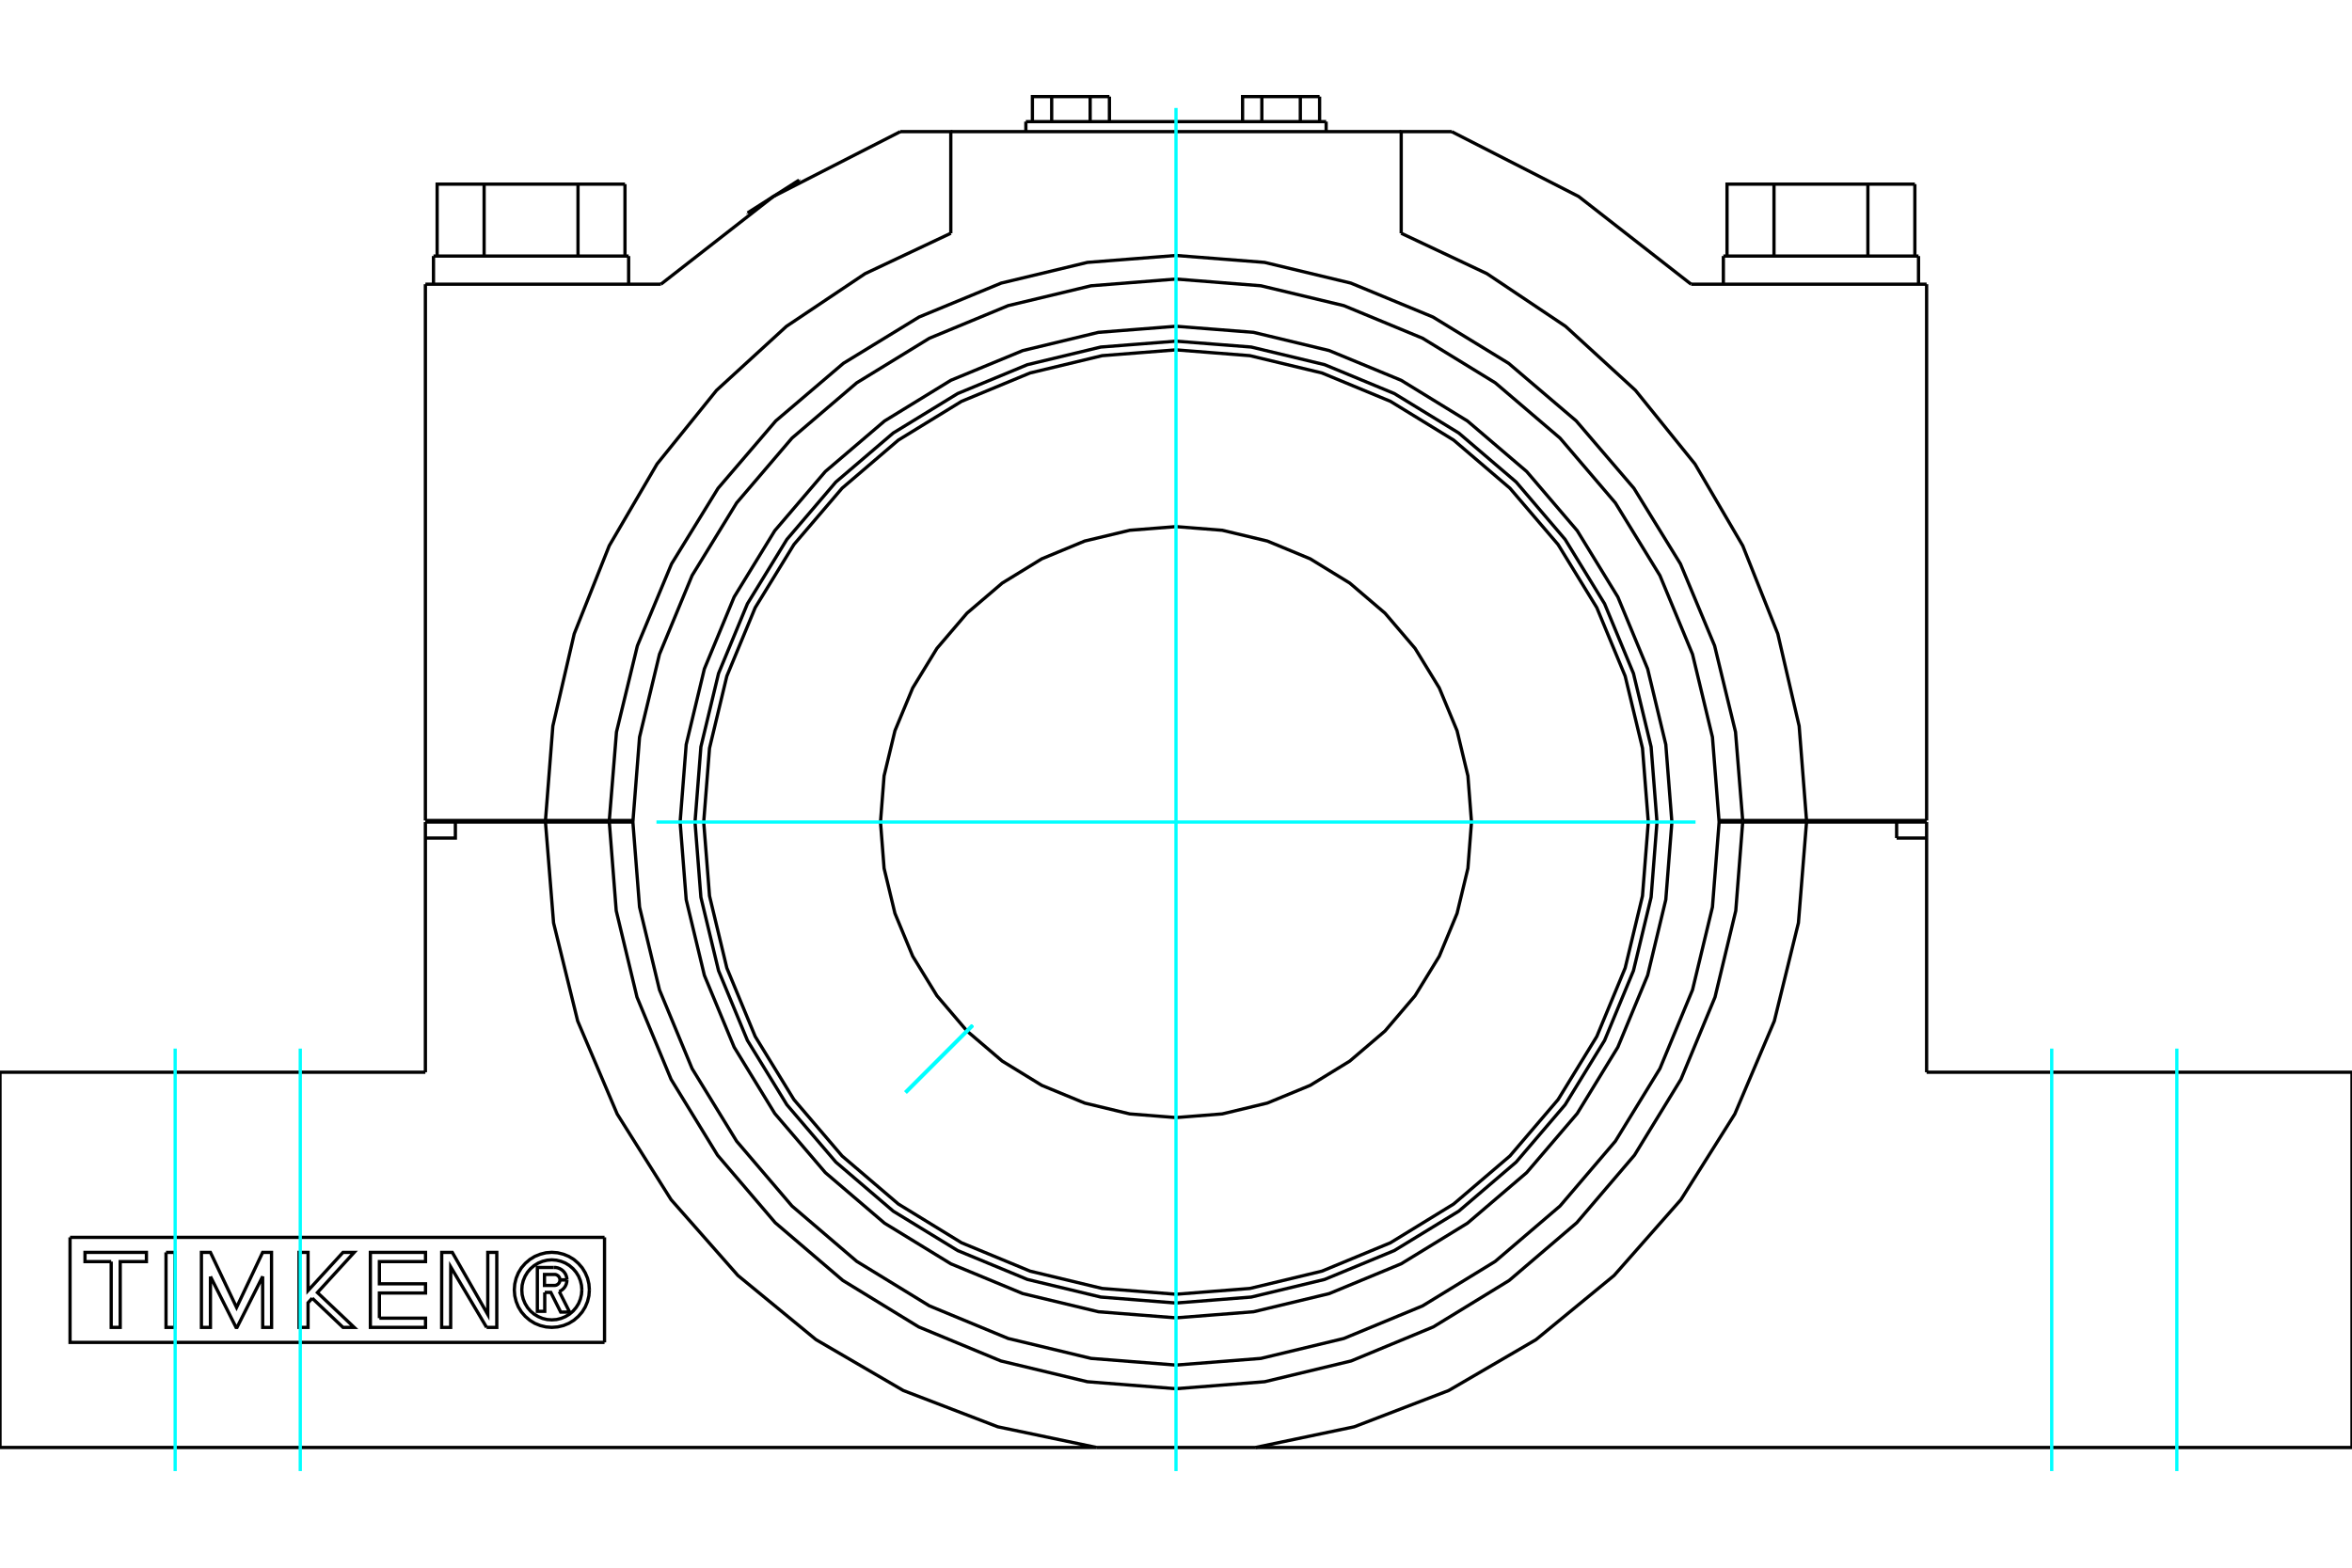 <?xml version="1.0" standalone="no"?>
<!DOCTYPE svg PUBLIC "-//W3C//DTD SVG 1.1//EN"
	"http://www.w3.org/Graphics/SVG/1.1/DTD/svg11.dtd">
<svg xmlns="http://www.w3.org/2000/svg" height="100%" width="100%" viewBox="0 0 36000 24000">
	<rect x="-1800" y="-1200" width="39600" height="26400" style="fill:#FFF"/>
	<g style="fill:none; fill-rule:evenodd" transform="matrix(1 0 0 1 0 0)">
		<g style="fill:none; stroke:#000; stroke-width:50; shape-rendering:geometricPrecision">
			<polyline points="25590,12585 25497,11398 25219,10240 24763,9139 24141,8124 23367,7218 22461,6445 21446,5822 20345,5367 19187,5088 18000,4995 16813,5088 15655,5367 14554,5822 13539,6445 12633,7218 11859,8124 11237,9139 10781,10240 10503,11398 10410,12585 10503,13773 10781,14931 11237,16031 11859,17047 12633,17952 13539,18726 14554,19348 15655,19804 16813,20082 18000,20175 19187,20082 20345,19804 21446,19348 22461,18726 23367,17952 24141,17047 24763,16031 25219,14931 25497,13773 25590,12585"/>
			<line x1="29489" y1="4351" x2="25884" y2="4351"/>
			<line x1="10116" y1="4351" x2="6511" y2="4351"/>
			<line x1="20298" y1="1862" x2="15702" y2="1862"/>
			<polyline points="11443,3259 11837,3008 12231,2757"/>
			<polyline points="8338,19786 8338,20075 8225,20075 8225,19404 8475,19404"/>
			<polyline points="8678,19593 8675,19562 8667,19532 8655,19504 8638,19478 8617,19455 8593,19436 8566,19421 8537,19410 8506,19404 8475,19404"/>
			<polyline points="8678,19593 8571,19593 8569,19580 8566,19567 8561,19555 8553,19544 8545,19534 8534,19526 8523,19519 8511,19514 8498,19511 8484,19511 8334,19511 8334,19679 8486,19679 8499,19678 8512,19675 8524,19670 8535,19663 8545,19655 8554,19645 8561,19634 8566,19622 8569,19609 8571,19596 8678,19596"/>
			<polyline points="8560,19772 8589,19757 8614,19738 8636,19715 8654,19688 8667,19659 8675,19628 8678,19596"/>
			<polyline points="8560,19772 8719,20087 8582,20087 8431,19786 8338,19786"/>
			<polyline points="5807,20180 6513,20180 6513,20321 5669,20321 5669,19173 6513,19173 6513,19314 5807,19314 5807,19654 6513,19654 6513,19795 5807,19795 5807,20180"/>
			<polyline points="3221,19542 3221,20321 3083,20321 3083,19173 3221,19173 3621,20016 4020,19173 4156,19173 4157,20321 4021,20321 4020,19542 3628,20321 3613,20321 3221,19542"/>
			<polyline points="1702,19314 1301,19314 1301,19173 2241,19173 2241,19314 1840,19314 1840,20321 1702,20321 1702,19314"/>
			<polyline points="2541,19173 2679,19173 2678,20321 2541,20321 2541,19173"/>
			<polyline points="4779,19874 4715,19945 4715,20321 4577,20321 4577,19173 4715,19173 4715,19758 5250,19173 5421,19173 4859,19788 5421,20321 5250,20321 4779,19874"/>
			<polyline points="7448,20321 6899,19395 6898,20321 6760,20321 6761,19173 6923,19173 7466,20124 7466,19173 7604,19173 7604,20321 7448,20321"/>
			<polyline points="9021,19747 9014,19657 8993,19569 8958,19486 8911,19409 8852,19341 8784,19282 8707,19235 8624,19201 8536,19179 8446,19172 8356,19179 8269,19201 8185,19235 8109,19282 8040,19341 7981,19409 7934,19486 7900,19569 7879,19657 7872,19747 7879,19837 7900,19924 7934,20008 7981,20085 8040,20153 8109,20212 8185,20259 8269,20293 8356,20314 8446,20321 8536,20314 8624,20293 8707,20259 8784,20212 8852,20153 8911,20085 8958,20008 8993,19924 9014,19837 9021,19747"/>
			<polyline points="8906,19747 8900,19675 8883,19605 8856,19538 8818,19477 8771,19422 8716,19375 8655,19337 8588,19310 8518,19293 8446,19287 8374,19293 8304,19310 8238,19337 8176,19375 8121,19422 8074,19477 8037,19538 8009,19605 7992,19675 7987,19747 7992,19819 8009,19889 8037,19956 8074,20017 8121,20072 8176,20119 8238,20156 8304,20184 8374,20201 8446,20206 8518,20201 8588,20184 8655,20156 8716,20119 8771,20072 8818,20017 8856,19956 8883,19889 8900,19819 8906,19747"/>
			<line x1="1072" y1="18943" x2="9253" y2="18943"/>
			<polyline points="9253,20551 1072,20551 1072,18943"/>
			<line x1="9253" y1="18943" x2="9253" y2="20551"/>
			<polyline points="26313,12585 26211,11285 25906,10016 25407,8811 24725,7699 23878,6707 22886,5860 21774,5178 20569,4679 19300,4375 18000,4272 16700,4375 15431,4679 14226,5178 13114,5860 12122,6707 11275,7699 10593,8811 10094,10016 9789,11285 9687,12585 9789,13886 10094,15154 10593,16359 11275,17471 12122,18463 13114,19311 14226,19992 15431,20491 16700,20796 18000,20898 19300,20796 20569,20491 21774,19992 22886,19311 23878,18463 24725,17471 25407,16359 25906,15154 26211,13886 26313,12585"/>
			<line x1="9326" y1="12585" x2="9687" y2="12585"/>
			<line x1="26313" y1="12585" x2="26674" y2="12585"/>
			<line x1="6511" y1="12585" x2="6970" y2="12585"/>
			<line x1="8349" y1="12585" x2="6970" y2="12585"/>
			<line x1="9326" y1="12585" x2="8349" y2="12585"/>
			<line x1="27651" y1="12585" x2="26674" y2="12585"/>
			<line x1="29030" y1="12585" x2="27651" y2="12585"/>
			<line x1="29030" y1="12585" x2="29489" y2="12585"/>
			<line x1="29030" y1="12830" x2="29030" y2="12585"/>
			<polyline points="19214,22160 20728,21843 22173,21288 23510,20509 24706,19526 25729,18365 26553,17055 27158,15631 27527,14128 27651,12585"/>
			<line x1="36000" y1="22160" x2="19214" y2="22160"/>
			<line x1="36000" y1="16415" x2="36000" y2="22160"/>
			<line x1="29489" y1="16415" x2="36000" y2="16415"/>
			<line x1="29489" y1="12830" x2="29489" y2="16415"/>
			<line x1="29489" y1="12830" x2="29030" y2="12830"/>
			<polyline points="8349,12585 8473,14128 8842,15631 9447,17055 10271,18365 11294,19526 12490,20509 13827,21288 15272,21843 16786,22160 0,22160"/>
			<line x1="19214" y1="22160" x2="16786" y2="22160"/>
			<polyline points="0,22160 0,16415 6511,16415"/>
			<polyline points="6970,12585 6970,12830 6511,12830"/>
			<polyline points="6511,16415 6511,12830 6511,12585"/>
			<line x1="29489" y1="12585" x2="29489" y2="12830"/>
			<polyline points="9326,12585 9432,13942 9750,15266 10271,16523 10982,17684 11866,18719 12901,19603 14062,20314 15319,20835 16643,21153 18000,21260 19357,21153 20681,20835 21938,20314 23099,19603 24134,18719 25018,17684 25729,16523 26250,15266 26568,13942 26674,12585"/>
			<line x1="9687" y1="12561" x2="9326" y2="12561"/>
			<line x1="8349" y1="12561" x2="9326" y2="12561"/>
			<line x1="6511" y1="12561" x2="8349" y2="12561"/>
			<line x1="26674" y1="12561" x2="26313" y2="12561"/>
			<polyline points="26674,12561 26564,11206 26244,9886 25721,8632 25009,7475 24125,6443 23091,5562 21932,4853 20676,4334 19355,4017 18000,3911 16645,4017 15324,4334 14068,4853 12909,5562 11875,6443 10991,7475 10279,8632 9756,9886 9436,11206 9326,12561"/>
			<line x1="27651" y1="12561" x2="29489" y2="12561"/>
			<line x1="26674" y1="12561" x2="27651" y2="12561"/>
			<polyline points="25884,4351 24163,3008 22219,2015"/>
			<line x1="29489" y1="4351" x2="29489" y2="12561"/>
			<polyline points="13781,2015 11837,3008 10116,4351"/>
			<line x1="15702" y1="2015" x2="15702" y2="1862"/>
			<line x1="20298" y1="2015" x2="20298" y2="1862"/>
			<line x1="14553" y1="2015" x2="21447" y2="2015"/>
			<polyline points="22219,2015 21447,2015 21447,3571"/>
			<polyline points="27651,12561 27538,11115 27211,9703 26675,8355 25943,7103 25032,5975 23963,4996 22758,4189 21447,3571"/>
			<polyline points="14553,3571 13242,4189 12037,4996 10968,5975 10057,7103 9325,8355 8789,9703 8462,11115 8349,12561"/>
			<polyline points="14553,3571 14553,2015 13781,2015"/>
			<line x1="6511" y1="12561" x2="6511" y2="4351"/>
			<polyline points="15802,1862 15802,1479 16097,1479 16686,1479 16981,1479"/>
			<line x1="16097" y1="1862" x2="16097" y2="1479"/>
			<line x1="16686" y1="1862" x2="16686" y2="1479"/>
			<line x1="16981" y1="1862" x2="16981" y2="1479"/>
			<polyline points="19019,1862 19019,1479 19314,1479 19903,1479 20198,1479"/>
			<line x1="19314" y1="1862" x2="19314" y2="1479"/>
			<line x1="19903" y1="1862" x2="19903" y2="1479"/>
			<line x1="20198" y1="1862" x2="20198" y2="1479"/>
			<polyline points="6691,3920 6691,2819 7410,2819 8847,2819 9566,2819"/>
			<line x1="7410" y1="3920" x2="7410" y2="2819"/>
			<line x1="8847" y1="3920" x2="8847" y2="2819"/>
			<line x1="9566" y1="3920" x2="9566" y2="2819"/>
			<line x1="6635" y1="3920" x2="9622" y2="3920"/>
			<polyline points="26434,3920 26434,2819 27153,2819 28590,2819 29309,2819"/>
			<line x1="27153" y1="3920" x2="27153" y2="2819"/>
			<line x1="28590" y1="3920" x2="28590" y2="2819"/>
			<line x1="29309" y1="3920" x2="29309" y2="2819"/>
			<line x1="26378" y1="3920" x2="29365" y2="3920"/>
			<polyline points="22523,12585 22468,11878 22302,11187 22030,10532 21659,9926 21199,9387 20659,8926 20054,8555 19398,8283 18708,8118 18000,8062 17292,8118 16602,8283 15946,8555 15341,8926 14801,9387 14341,9926 13970,10532 13698,11187 13532,11878 13477,12585 13532,13293 13698,13983 13970,14639 14341,15244 14801,15784 15341,16245 15946,16616 16602,16887 17292,17053 18000,17109 18708,17053 19398,16887 20054,16616 20659,16245 21199,15784 21659,15244 22030,14639 22302,13983 22468,13293 22523,12585"/>
			<polyline points="25362,12585 25272,11433 25002,10310 24560,9243 23956,8258 23206,7379 22328,6629 21342,6025 20275,5583 19152,5313 18000,5223 16848,5313 15725,5583 14658,6025 13672,6629 12794,7379 12044,8258 11440,9243 10998,10310 10728,11433 10638,12585 10728,13737 10998,14860 11440,15928 12044,16913 12794,17791 13672,18542 14658,19145 15725,19587 16848,19857 18000,19948 19152,19857 20275,19587 21342,19145 22328,18542 23206,17791 23956,16913 24560,15928 25002,14860 25272,13737 25362,12585"/>
			<polyline points="25229,12585 25140,11454 24875,10351 24441,9303 23848,8336 23111,7474 22249,6737 21282,6144 20234,5710 19131,5445 18000,5356 16869,5445 15766,5710 14718,6144 13751,6737 12889,7474 12152,8336 11559,9303 11125,10351 10860,11454 10771,12585 10860,13716 11125,14819 11559,15867 12152,16834 12889,17697 13751,18433 14718,19026 15766,19460 16869,19725 18000,19814 19131,19725 20234,19460 21282,19026 22249,18433 23111,17697 23848,16834 24441,15867 24875,14819 25140,13716 25229,12585"/>
			<line x1="11443" y1="3259" x2="11448" y2="3267"/>
			<line x1="12236" y1="2765" x2="12231" y2="2757"/>
			<line x1="6635" y1="3920" x2="6635" y2="4351"/>
			<line x1="9622" y1="4351" x2="9622" y2="3920"/>
			<line x1="26378" y1="3920" x2="26378" y2="4351"/>
			<line x1="29365" y1="4351" x2="29365" y2="3920"/>
		</g>
		<g style="fill:none; stroke:#0FF; stroke-width:50; shape-rendering:geometricPrecision">
			<line x1="18000" y1="22521" x2="18000" y2="1653"/>
			<line x1="2681" y1="22521" x2="2681" y2="16053"/>
			<line x1="33319" y1="22521" x2="33319" y2="16053"/>
			<line x1="4596" y1="22521" x2="4596" y2="16053"/>
			<line x1="31404" y1="22521" x2="31404" y2="16053"/>
			<line x1="25952" y1="12585" x2="10048" y2="12585"/>
			<line x1="14887" y1="15698" x2="13863" y2="16722"/>
			<line x1="14887" y1="15698" x2="13863" y2="16722"/>
			<line x1="14887" y1="15698" x2="13863" y2="16722"/>
			<line x1="14887" y1="15698" x2="13863" y2="16722"/>
			<line x1="14887" y1="15698" x2="13863" y2="16722"/>
			<line x1="14887" y1="15698" x2="13863" y2="16722"/>
		</g>
	</g>
</svg>
